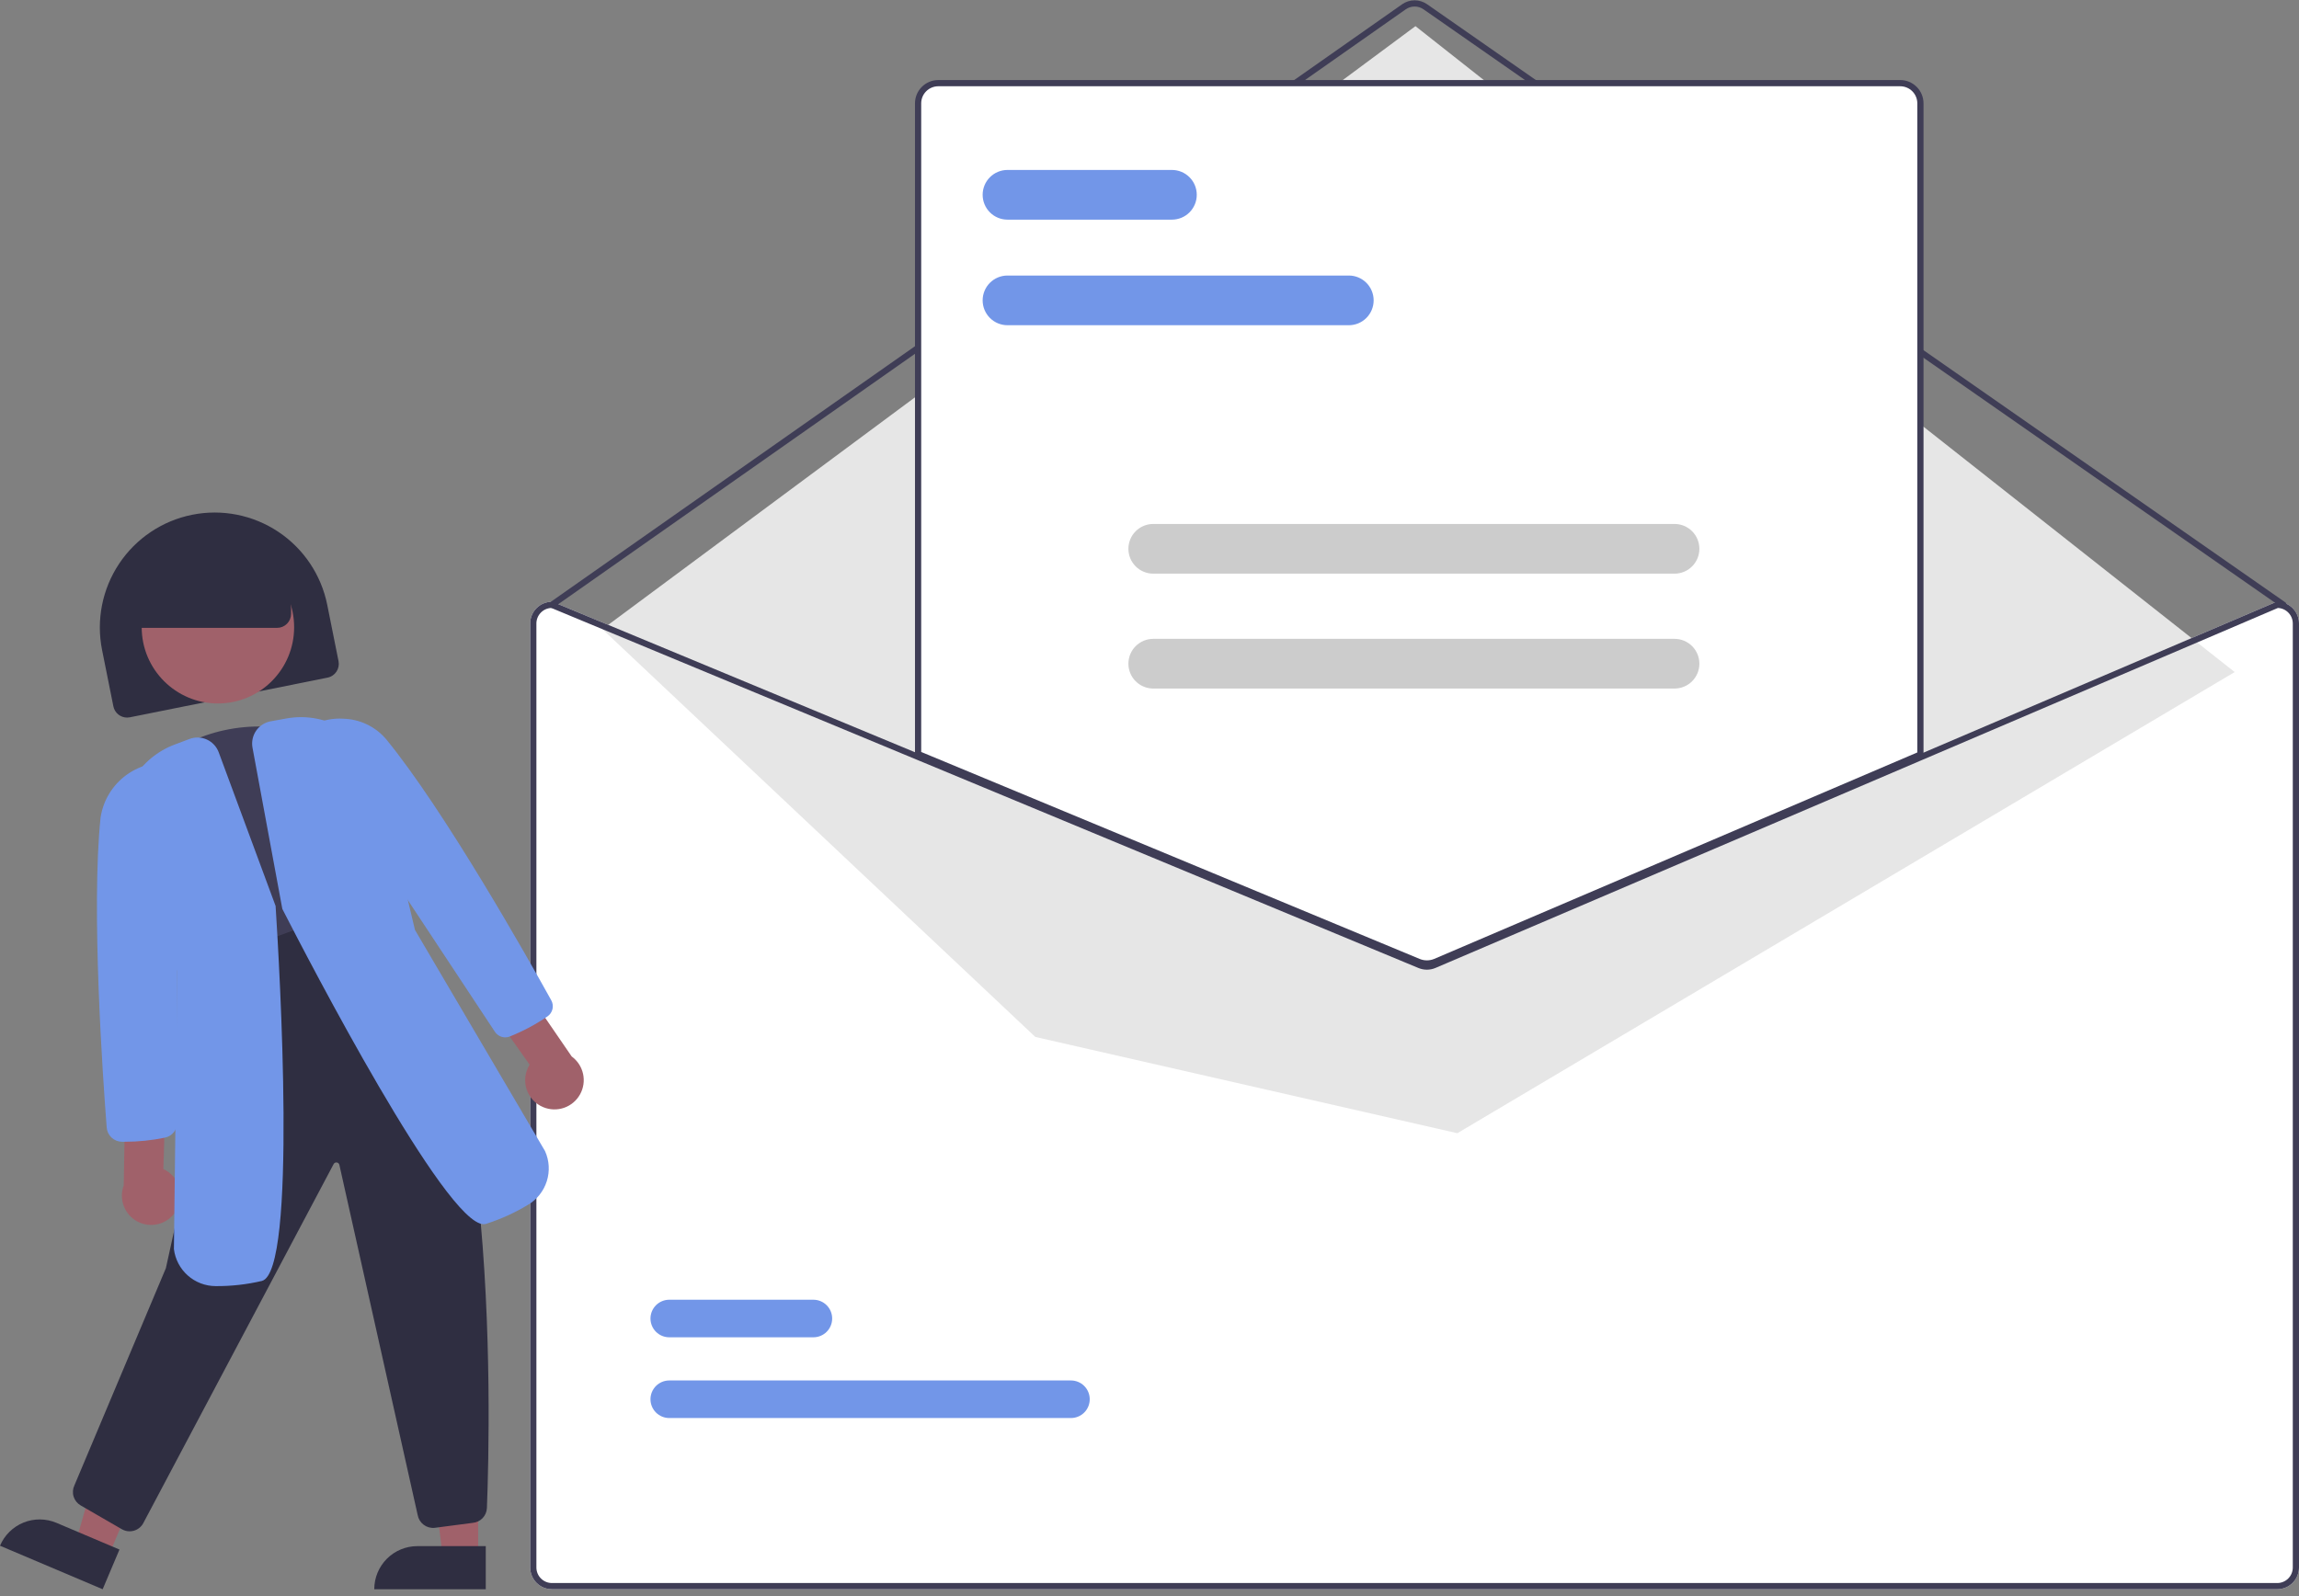 <svg width="311" height="216" viewBox="0 0 311 216" fill="none" xmlns="http://www.w3.org/2000/svg">
<rect x="0" y="0" width="311" height="216" fill="#808080" stroke="none"/>
<g clip-path="url(#clip0_2089_346)">
<path d="M308.061 81.423H307.977L259.786 102.021L193.851 130.203C193.593 130.312 193.316 130.368 193.037 130.37C192.757 130.371 192.48 130.317 192.222 130.211L124.196 101.962L74.821 81.457L74.745 81.423H74.661C73.882 81.424 73.135 81.734 72.584 82.286C72.033 82.837 71.724 83.585 71.723 84.365V212.102C71.724 212.882 72.033 213.629 72.584 214.181C73.135 214.732 73.882 215.042 74.661 215.043H308.061C308.84 215.042 309.587 214.732 310.138 214.181C310.689 213.63 310.999 212.882 311 212.102V84.365C310.999 83.585 310.689 82.837 310.138 82.286C309.587 81.734 308.84 81.424 308.061 81.423Z" fill="white"/>
<path d="M308.9 82.264C308.815 82.264 308.731 82.238 308.661 82.189L192.566 1.259C192.212 1.014 191.793 0.883 191.363 0.883C190.933 0.884 190.513 1.016 190.161 1.263L74.902 82.188C74.857 82.219 74.806 82.242 74.752 82.254C74.698 82.266 74.643 82.267 74.588 82.258C74.534 82.248 74.482 82.228 74.436 82.198C74.389 82.169 74.349 82.13 74.317 82.085C74.286 82.04 74.263 81.989 74.251 81.935C74.239 81.881 74.238 81.825 74.248 81.771C74.257 81.717 74.277 81.665 74.307 81.618C74.336 81.572 74.375 81.531 74.42 81.499L189.679 0.575C190.172 0.23 190.759 0.044 191.361 0.043C191.963 0.042 192.551 0.226 193.046 0.569L309.141 81.499C309.214 81.55 309.269 81.623 309.298 81.708C309.327 81.793 309.328 81.884 309.301 81.969C309.274 82.055 309.221 82.129 309.149 82.182C309.077 82.235 308.99 82.264 308.9 82.264Z" fill="#3F3D56"/>
<path d="M81.489 85.133L191.477 3.539L302.3 90.938L197.144 153.336L140.054 140.311L81.489 85.133Z" fill="#E6E6E6"/>
<path d="M144.873 191.877H90.536C90.202 191.877 89.872 191.812 89.564 191.684C89.255 191.557 88.975 191.37 88.739 191.134C88.503 190.898 88.316 190.617 88.188 190.309C88.06 190 87.994 189.67 87.994 189.336C87.994 189.002 88.06 188.671 88.188 188.363C88.316 188.054 88.503 187.774 88.739 187.538C88.975 187.302 89.255 187.115 89.564 186.987C89.872 186.86 90.202 186.794 90.536 186.795H144.873C145.207 186.794 145.537 186.86 145.845 186.987C146.154 187.115 146.434 187.302 146.67 187.538C146.906 187.774 147.094 188.054 147.221 188.363C147.349 188.671 147.415 189.002 147.415 189.336C147.415 189.67 147.349 190 147.221 190.309C147.094 190.617 146.906 190.898 146.67 191.134C146.434 191.37 146.154 191.557 145.845 191.684C145.537 191.812 145.207 191.877 144.873 191.877Z" fill="#7296E8"/>
<path d="M110.031 180.952H90.536C90.202 180.952 89.872 180.887 89.564 180.759C89.255 180.632 88.975 180.445 88.739 180.209C88.503 179.973 88.316 179.693 88.188 179.384C88.06 179.076 87.994 178.745 87.994 178.411C87.994 178.077 88.06 177.746 88.188 177.438C88.316 177.129 88.503 176.849 88.739 176.613C88.975 176.377 89.255 176.19 89.564 176.062C89.872 175.935 90.202 175.869 90.536 175.87H110.031C110.365 175.869 110.695 175.935 111.003 176.062C111.312 176.19 111.592 176.377 111.828 176.613C112.064 176.849 112.251 177.129 112.379 177.438C112.507 177.746 112.573 178.077 112.573 178.411C112.573 178.745 112.507 179.076 112.379 179.384C112.251 179.693 112.064 179.973 111.828 180.209C111.592 180.445 111.312 180.632 111.003 180.759C110.695 180.887 110.365 180.952 110.031 180.952Z" fill="#7296E8"/>
<path d="M193.024 130.579C192.611 130.58 192.202 130.499 191.82 130.343L123.986 102.17V13.983C123.987 13.203 124.297 12.456 124.848 11.904C125.399 11.353 126.146 11.043 126.925 11.042H257.058C257.837 11.043 258.584 11.353 259.135 11.904C259.686 12.456 259.996 13.203 259.996 13.983V102.231L259.869 102.286L194.265 130.329C193.872 130.494 193.45 130.579 193.024 130.579Z" fill="white"/>
<path d="M193.024 130.789C192.584 130.789 192.147 130.704 191.74 130.537L123.776 102.31V13.983C123.777 13.147 124.109 12.346 124.7 11.756C125.29 11.165 126.09 10.832 126.925 10.832H257.058C257.893 10.832 258.693 11.165 259.283 11.756C259.873 12.346 260.205 13.147 260.206 13.983V102.37L194.347 130.522C193.928 130.699 193.478 130.789 193.024 130.789ZM124.616 101.749L192.06 129.76C192.689 130.016 193.393 130.012 194.019 129.749L259.367 101.815V13.983C259.366 13.37 259.122 12.783 258.69 12.35C258.257 11.916 257.67 11.673 257.058 11.672H126.925C126.313 11.673 125.726 11.916 125.293 12.35C124.86 12.783 124.617 13.37 124.616 13.983V101.749Z" fill="#3F3D56"/>
<path d="M308.061 81.423H307.977L259.786 102.021L193.851 130.203C193.593 130.312 193.316 130.368 193.037 130.37C192.757 130.371 192.48 130.317 192.222 130.211L124.196 101.962L74.821 81.457L74.745 81.423H74.661C73.882 81.424 73.135 81.734 72.584 82.286C72.033 82.837 71.724 83.585 71.723 84.365V212.102C71.724 212.882 72.033 213.629 72.584 214.181C73.135 214.732 73.882 215.042 74.661 215.043H308.061C308.84 215.042 309.587 214.732 310.138 214.181C310.689 213.63 310.999 212.882 311 212.102V84.365C310.999 83.585 310.689 82.837 310.138 82.286C309.587 81.734 308.84 81.424 308.061 81.423ZM310.16 212.102C310.16 212.659 309.939 213.193 309.545 213.587C309.152 213.981 308.618 214.203 308.061 214.203H74.661C74.105 214.203 73.571 213.981 73.177 213.587C72.784 213.193 72.562 212.659 72.562 212.102V84.365C72.563 83.821 72.773 83.299 73.15 82.908C73.526 82.516 74.039 82.285 74.581 82.264L124.196 102.87L191.899 130.989C192.631 131.287 193.453 131.283 194.182 130.976L259.786 102.933L308.145 82.264C308.687 82.287 309.198 82.519 309.573 82.91C309.949 83.301 310.159 83.822 310.16 84.365V212.102Z" fill="#3F3D56"/>
<path d="M182.463 44.006H136.287C135.396 44.006 134.542 43.652 133.912 43.022C133.283 42.391 132.929 41.536 132.929 40.645C132.929 39.753 133.283 38.898 133.912 38.268C134.542 37.637 135.396 37.283 136.287 37.283H182.463C183.354 37.283 184.208 37.637 184.838 38.268C185.468 38.898 185.822 39.753 185.822 40.645C185.822 41.536 185.468 42.391 184.838 43.022C184.208 43.652 183.354 44.006 182.463 44.006Z" fill="#7296E8"/>
<path d="M158.536 29.72H136.287C135.396 29.72 134.542 29.366 133.912 28.735C133.283 28.105 132.929 27.25 132.929 26.358C132.929 25.467 133.283 24.612 133.912 23.981C134.542 23.351 135.396 22.997 136.287 22.997H158.536C159.426 22.997 160.28 23.351 160.91 23.981C161.54 24.612 161.894 25.467 161.894 26.358C161.894 27.25 161.54 28.105 160.91 28.735C160.28 29.366 159.426 29.72 158.536 29.72Z" fill="#7296E8"/>
<path d="M226.528 77.621H156.004C155.113 77.621 154.259 77.267 153.629 76.637C152.999 76.006 152.646 75.151 152.646 74.26C152.646 73.368 152.999 72.513 153.629 71.883C154.259 71.252 155.113 70.898 156.004 70.898H226.528C227.418 70.898 228.272 71.252 228.902 71.883C229.532 72.513 229.886 73.368 229.886 74.26C229.886 75.151 229.532 76.006 228.902 76.637C228.272 77.267 227.418 77.621 226.528 77.621Z" fill="#CCCCCC"/>
<path d="M226.528 93.168H156.004C155.113 93.168 154.259 92.814 153.629 92.184C152.999 91.553 152.646 90.698 152.646 89.807C152.646 88.915 152.999 88.06 153.629 87.43C154.259 86.799 155.113 86.445 156.004 86.445H226.528C227.418 86.445 228.272 86.799 228.902 87.43C229.532 88.06 229.886 88.915 229.886 89.807C229.886 90.698 229.532 91.553 228.902 92.184C228.272 92.814 227.418 93.168 226.528 93.168Z" fill="#CCCCCC"/>
<path d="M17.189 97.098C16.753 97.097 16.33 96.946 15.993 96.669C15.655 96.392 15.424 96.007 15.338 95.579L13.81 87.957C13 83.914 13.828 79.715 16.111 76.282C18.394 72.85 21.946 70.467 25.985 69.656C30.024 68.845 34.219 69.673 37.648 71.959C41.077 74.244 43.458 77.799 44.268 81.842L45.795 89.464C45.893 89.956 45.792 90.466 45.515 90.883C45.237 91.3 44.806 91.591 44.315 91.69L17.562 97.061C17.439 97.085 17.314 97.098 17.189 97.098Z" fill="#2F2E41"/>
<path d="M64.683 210.583L59.885 210.582L57.602 192.054L64.685 192.054L64.683 210.583Z" fill="#A0616A"/>
<path d="M56.456 209.21H65.712V215.043H50.629C50.629 213.496 51.243 212.012 52.336 210.918C53.429 209.824 54.911 209.21 56.456 209.21Z" fill="#2F2E41"/>
<path d="M14.68 210.534L10.261 208.661L15.377 190.708L21.899 193.474L14.68 210.534Z" fill="#A0616A"/>
<path d="M7.638 206.059L16.161 209.672L13.888 215.044L-0 209.156C0.298 208.45 0.733 207.811 1.278 207.273C1.823 206.736 2.469 206.311 3.178 206.024C3.888 205.736 4.647 205.592 5.412 205.598C6.177 205.604 6.934 205.761 7.638 206.059Z" fill="#2F2E41"/>
<path d="M29.478 95.188C35.172 95.188 39.789 90.567 39.789 84.868C39.789 79.168 35.172 74.547 29.478 74.547C23.784 74.547 19.168 79.168 19.168 84.868C19.168 90.567 23.784 95.188 29.478 95.188Z" fill="#A0616A"/>
<path d="M29.967 131.816L29.861 131.472C27.052 122.331 24.148 112.883 21.24 103.897L21.161 103.655L21.34 103.473C25.854 98.876 34.31 97.043 41.01 99.21C47.754 101.388 52.401 107.5 51.82 113.426C51.511 116.986 52.466 120.542 54.518 123.466L54.787 123.857L54.367 124.077C46.834 127.957 38.708 130.555 30.323 131.764L29.967 131.816Z" fill="#3F3D56"/>
<path d="M17.532 207.205C17.165 207.205 16.804 207.107 16.486 206.923L10.916 203.703C10.459 203.442 10.118 203.018 9.96 202.516C9.802 202.014 9.839 201.47 10.064 200.994L22.439 171.601L31.898 128.732L49.134 122.458L49.291 122.53C67.77 131.027 66.342 191.931 65.868 204.053C65.847 204.563 65.641 205.048 65.289 205.418C64.937 205.787 64.462 206.015 63.954 206.06L58.771 206.738C58.244 206.785 57.719 206.632 57.299 206.31C56.879 205.989 56.594 205.521 56.501 205L45.919 157.664C45.908 157.574 45.869 157.49 45.807 157.424C45.745 157.359 45.663 157.315 45.574 157.299C45.488 157.283 45.4 157.294 45.321 157.331C45.243 157.368 45.178 157.43 45.136 157.506L19.368 206.128C19.232 206.372 19.049 206.587 18.829 206.759C18.609 206.931 18.357 207.057 18.088 207.13C17.907 207.18 17.72 207.205 17.532 207.205Z" fill="#2F2E41"/>
<path d="M23.722 164.007C24.048 163.532 24.265 162.991 24.359 162.423C24.453 161.855 24.422 161.273 24.267 160.718C24.112 160.163 23.838 159.649 23.463 159.212C23.088 158.775 22.622 158.426 22.098 158.188L22.379 149.189L16.957 147.684L16.738 160.398C16.398 161.306 16.403 162.308 16.751 163.213C17.1 164.117 17.768 164.863 18.629 165.308C19.489 165.753 20.484 165.866 21.422 165.626C22.361 165.386 23.18 164.81 23.722 164.007Z" fill="#A0616A"/>
<path d="M16.818 154.494L16.5 154.493C15.976 154.489 15.472 154.288 15.089 153.929C14.706 153.571 14.472 153.081 14.433 152.557C13.913 145.855 12.316 123.024 13.603 110.646C13.773 109.491 14.173 108.381 14.78 107.384C15.386 106.387 16.187 105.521 17.133 104.839C18.08 104.157 19.154 103.672 20.291 103.413C21.429 103.154 22.607 103.126 23.755 103.331L24.086 103.404L24.084 103.744C23.966 120.029 23.974 136.22 23.981 151.878C23.982 152.356 23.82 152.82 23.522 153.194C23.224 153.567 22.808 153.828 22.341 153.932C20.524 154.309 18.674 154.497 16.818 154.494Z" fill="#7296E8"/>
<path d="M29.161 174.026C27.773 174.02 26.435 173.508 25.398 172.585C24.36 171.662 23.695 170.392 23.526 169.013L23.983 131.426L16.52 112.531C16.205 110.048 16.739 107.533 18.033 105.392C19.328 103.251 21.307 101.611 23.649 100.739L25.645 99.99C26.022 99.848 26.423 99.782 26.825 99.797C27.228 99.811 27.623 99.904 27.989 100.072C28.356 100.239 28.685 100.477 28.959 100.773C29.233 101.068 29.446 101.415 29.586 101.793L37.282 122.591L37.284 122.621C37.818 130.899 40.226 172.098 35.424 173.327C33.389 173.804 31.305 174.039 29.215 174.026L29.161 174.026Z" fill="#7296E8"/>
<path d="M73.497 149.817C72.964 149.6 72.485 149.269 72.093 148.847C71.701 148.425 71.407 147.922 71.23 147.374C71.054 146.826 70.999 146.246 71.071 145.674C71.143 145.103 71.339 144.554 71.646 144.066L66.451 136.716L70.144 132.466L77.334 142.95C78.118 143.52 78.666 144.358 78.874 145.305C79.082 146.252 78.936 147.243 78.463 148.089C77.99 148.936 77.223 149.579 76.308 149.897C75.393 150.216 74.393 150.187 73.497 149.817Z" fill="#A0616A"/>
<path d="M68.31 140.37C68.038 140.362 67.773 140.289 67.536 140.157C67.299 140.024 67.097 139.837 66.947 139.61L66.92 139.569C58.324 126.547 49.437 113.082 40.429 99.659L40.332 99.515L40.456 99.392C41.246 98.654 42.177 98.084 43.193 97.715C44.209 97.346 45.289 97.187 46.368 97.246C47.479 97.267 48.574 97.521 49.579 97.993C50.585 98.466 51.48 99.145 52.206 99.987C60.078 109.574 71.312 129.472 74.568 135.342C74.773 135.706 74.834 136.135 74.738 136.542C74.642 136.95 74.396 137.306 74.05 137.54C72.451 138.63 70.739 139.541 68.943 140.259C68.741 140.339 68.526 140.376 68.31 140.37Z" fill="#7296E8"/>
<path d="M65.424 165.649C60.276 165.652 41.856 130.151 38.216 123.034L38.184 122.947L34.157 101.17C34.084 100.774 34.09 100.367 34.174 99.973C34.258 99.579 34.419 99.205 34.648 98.873C34.877 98.542 35.169 98.259 35.508 98.04C35.846 97.822 36.224 97.673 36.62 97.601L38.718 97.221C41.176 96.77 43.715 97.164 45.922 98.34C48.129 99.515 49.874 101.402 50.874 103.695L56.136 125.834L73.731 155.756C74.308 157.038 74.394 158.489 73.969 159.829C73.545 161.17 72.641 162.307 71.432 163.022C69.643 164.105 67.733 164.972 65.741 165.605C65.638 165.635 65.532 165.65 65.424 165.649Z" fill="#7296E8"/>
<path d="M37.486 84.957H16.707V82.436C16.71 79.651 17.817 76.981 19.784 75.011C21.752 73.042 24.419 71.934 27.202 71.931H28.881C31.663 71.934 34.331 73.042 36.298 75.011C38.266 76.981 39.372 79.651 39.375 82.436V83.066C39.375 83.567 39.176 84.048 38.822 84.403C38.467 84.757 37.987 84.957 37.486 84.957Z" fill="#2F2E41"/>
</g>
<defs>
<clipPath id="clip0_2089_346">
<rect width="311" height="215" fill="white" transform="translate(0 0.043)"/>
</clipPath>
</defs>
</svg>
